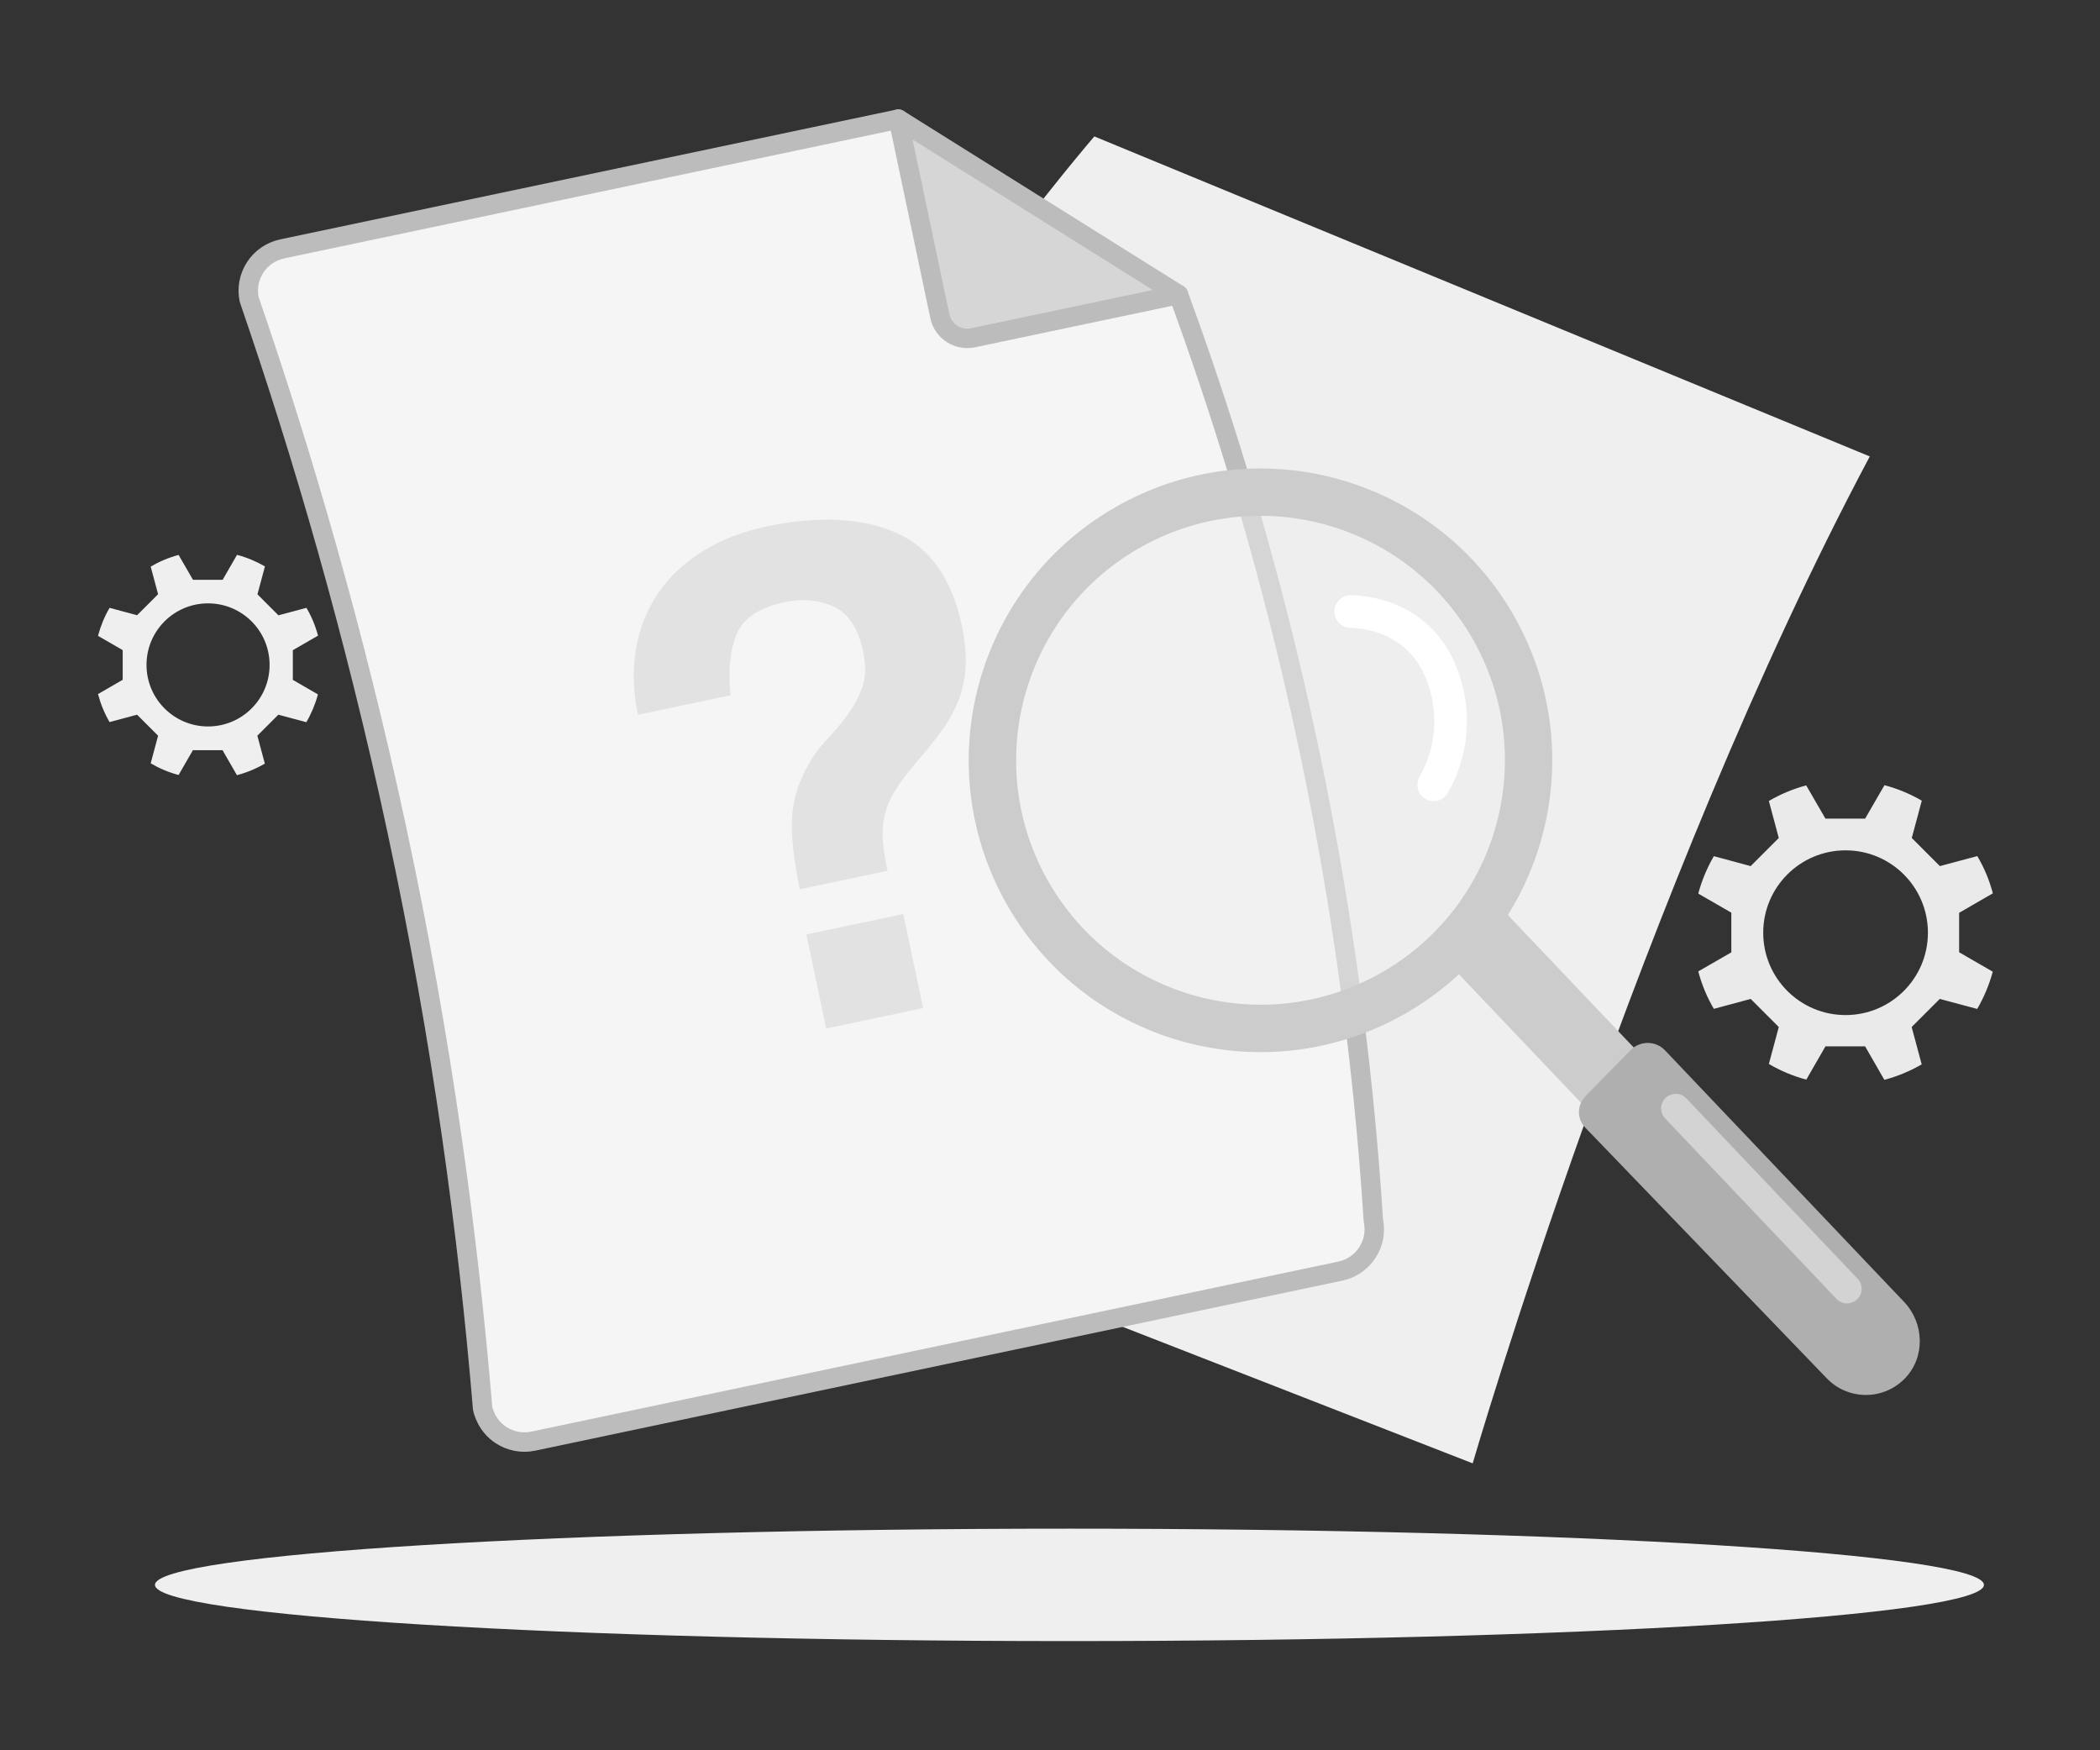 <svg width="216" height="180" viewBox="0 0 216 180" fill="none" xmlns="http://www.w3.org/2000/svg">
<rect x="0" y="0" width="216" height="180" fill="#333333" stroke="none"/>
<g id="notfound2 1">
<path id="Vector" d="M110 168.77C161.948 168.77 204.06 166.182 204.06 162.99C204.06 159.798 161.948 157.21 110 157.21C58.052 157.21 15.94 159.798 15.94 162.99C15.94 166.182 58.052 168.77 110 168.77Z" fill="#EFEFEF"/>
<path id="Vector_2" d="M201.52 93.87L204.98 91.87C204.62 90.51 204.08 89.22 203.38 88.04L199.53 89.07L196.64 86.18L197.67 82.34C196.48 81.65 195.19 81.11 193.83 80.75L191.84 84.19H187.76L185.78 80.77C184.42 81.13 183.13 81.68 181.94 82.37L182.96 86.18L180.07 89.07L176.28 88.05C175.59 89.24 175.04 90.54 174.68 91.9L178.08 93.86V97.94L174.68 99.9C175.04 101.27 175.58 102.56 176.28 103.75L180.07 102.73L182.96 105.62L181.94 109.42C183.13 110.12 184.42 110.66 185.79 111.03L187.76 107.61H191.84L193.82 111.05C195.18 110.69 196.47 110.15 197.66 109.46L196.63 105.62L199.52 102.73L203.37 103.76C204.06 102.57 204.6 101.29 204.97 99.93L201.51 97.93V93.85L201.52 93.87ZM189.83 104.39C185.15 104.39 181.36 100.6 181.36 95.92C181.36 91.24 185.15 87.45 189.83 87.45C194.51 87.45 198.3 91.24 198.3 95.92C198.3 100.6 194.51 104.39 189.83 104.39Z" fill="#EAEAEA"/>
<path id="Vector_3" d="M30.13 66.86L32.71 65.37C32.44 64.35 32.04 63.39 31.52 62.51L28.64 63.28L26.48 61.12L27.25 58.25C26.36 57.74 25.4 57.33 24.38 57.06L22.9 59.63H19.85L18.37 57.07C17.35 57.34 16.39 57.75 15.5 58.27L16.26 61.11L14.1 63.27L11.27 62.51C10.75 63.4 10.35 64.37 10.08 65.39L12.62 66.86V69.91L10.08 71.38C10.35 72.4 10.75 73.37 11.27 74.26L14.1 73.5L16.26 75.66L15.5 78.5C16.39 79.02 17.35 79.43 18.37 79.7L19.84 77.15H22.89L24.37 79.72C25.39 79.45 26.35 79.05 27.24 78.53L26.47 75.66L28.63 73.5L31.51 74.27C32.03 73.38 32.43 72.42 32.7 71.41L30.12 69.92V66.87L30.13 66.86ZM21.4 74.71C17.91 74.71 15.07 71.88 15.07 68.38C15.07 64.88 17.9 62.05 21.4 62.05C24.9 62.05 27.73 64.88 27.73 68.38C27.73 71.88 24.9 74.71 21.4 74.71Z" fill="#EFEFEF"/>
<path id="Vector_4" d="M151.48 150.48C151.48 150.48 168.78 91.14 192.32 46.94L112.56 14.03C112.56 14.03 91.96 37.97 88.08 51.95C84.21 65.93 75.08 120.7 75.08 120.7L151.47 150.49L151.48 150.48Z" fill="#EFEFEF"/>
<g id="Group">
<path id="Vector_5" d="M29.02 25.6C26.65 26.1 25.13 28.43 25.63 30.8C31.14 46.79 36.47 65.04 40.83 85.38C45.48 107.06 48.16 127.07 49.64 144.82C49.7 145.11 50.05 146.62 51.54 147.59C52.48 148.2 53.66 148.46 54.84 148.21L137.87 130.72C140.24 130.22 141.76 127.89 141.26 125.52C140.21 109.04 137.78 89.9 132.83 68.96C129.45 54.66 125.41 41.74 121.21 30.29C111.61 24.28 102.01 18.27 92.4 12.25L29.01 25.6H29.02Z" fill="#F5F5F5"/>
<path id="Vector_6" d="M100.07 34.74L121.21 30.29L92.4 12.25L96.67 32.52C97 34.07 98.52 35.06 100.07 34.74Z" fill="#D6D6D6"/>
<path id="Vector_7" d="M92.4 12.25L96.67 32.52C97 34.07 98.52 35.06 100.07 34.74L121.21 30.29" stroke="#BCBCBC" stroke-width="2" stroke-linecap="round" stroke-linejoin="round"/>
<path id="Vector_8" d="M82.27 91.45C81.66 88.55 81.39 86.16 81.46 84.29C81.53 82.42 82.05 80.62 83.02 78.87C83.57 77.83 84.25 76.89 85.05 76.05C85.85 75.21 86.57 74.36 87.21 73.47C87.85 72.59 88.34 71.65 88.7 70.65C89.05 69.65 89.08 68.44 88.78 67.01C88.27 64.6 87.25 63.05 85.72 62.37C84.19 61.69 82.51 61.54 80.69 61.93C78.08 62.48 76.44 63.59 75.76 65.24C75.08 66.9 74.88 68.99 75.15 71.5L65.62 73.51C65.11 71.1 65.04 68.82 65.42 66.69C65.79 64.56 66.56 62.65 67.72 60.96C68.88 59.28 70.41 57.85 72.29 56.68C74.18 55.51 76.35 54.67 78.81 54.15C84.13 53.03 88.55 53.23 92.09 54.75C95.62 56.27 97.9 59.46 98.93 64.34C99.26 65.92 99.39 67.33 99.32 68.58C99.25 69.83 98.99 71 98.56 72.1C98.12 73.19 97.52 74.26 96.76 75.29C96 76.32 95.12 77.41 94.13 78.54C93.22 79.61 92.51 80.57 92 81.42C91.49 82.27 91.14 83.13 90.96 83.99C90.78 84.85 90.73 85.72 90.82 86.6C90.9 87.48 91.06 88.47 91.29 89.55L82.28 91.45H82.27ZM84.98 105.77L82.94 96.1L92.91 94L94.95 103.67L84.98 105.77Z" fill="#E2E2E2"/>
<path id="Vector_9" d="M29.02 25.6C26.65 26.1 25.13 28.43 25.63 30.8C31.14 46.79 36.47 65.04 40.83 85.38C45.48 107.06 48.16 127.07 49.64 144.82C49.7 145.11 50.05 146.62 51.54 147.59C52.48 148.2 53.66 148.46 54.84 148.21L137.87 130.72C140.24 130.22 141.76 127.89 141.26 125.52C140.21 109.04 137.78 89.9 132.83 68.96C129.45 54.66 125.41 41.74 121.21 30.29C111.61 24.28 102.01 18.27 92.4 12.25L29.01 25.6H29.02Z" stroke="#BCBCBC" stroke-width="2" stroke-linecap="round" stroke-linejoin="round"/>
</g>
<g id="Group_2">
<path id="Vector_10" d="M191.92 138.54C190.35 140.03 187.87 139.97 186.38 138.4L147.81 97.83L153.5 92.43L192.07 133C193.56 134.57 193.5 137.05 191.93 138.54H191.92Z" fill="#CCCCCC"/>
<path id="Vector_11" opacity="0.5" d="M136.678 104.124C150.998 100.253 159.464 85.506 155.587 71.188C151.71 56.869 136.958 48.4 122.638 52.272C108.317 56.143 99.852 70.889 103.729 85.208C107.606 99.527 122.358 107.996 136.678 104.124Z" fill="#EFEFEF"/>
<path id="Vector_12" d="M103.32 92.58C111.27 107.12 129.5 112.47 144.04 104.52C158.58 96.57 163.93 78.34 155.98 63.8C148.03 49.26 129.8 43.91 115.26 51.86C100.72 59.81 95.37 78.04 103.32 92.58ZM151.71 66.13C158.37 78.31 153.89 93.58 141.71 100.24C129.53 106.9 114.26 102.42 107.6 90.24C100.94 78.06 105.42 62.79 117.6 56.13C129.78 49.47 145.05 53.95 151.71 66.13Z" fill="#CCCCCC"/>
<path id="Vector_13" d="M147.9 82.33C147.49 82.44 147.04 82.4 146.64 82.17C145.84 81.71 145.55 80.69 146.01 79.89C146.84 78.43 147.35 76.79 147.49 75.14C147.65 73.3 147.32 71.82 147.11 71.1C146.86 70.25 146.35 68.47 144.85 66.97C142.76 64.88 139.98 64.59 138.88 64.56C137.96 64.53 137.23 63.77 137.25 62.84C137.28 61.92 138.05 61.19 138.97 61.21C140.83 61.26 144.38 61.77 147.22 64.6C149.33 66.71 150.03 69.13 150.33 70.16C150.66 71.31 151.02 73.16 150.83 75.42C150.65 77.55 149.99 79.66 148.92 81.54C148.69 81.94 148.32 82.22 147.9 82.33Z" fill="white"/>
<path id="Vector_14" d="M163.06 112.77C162.19 113.66 162.19 115.07 163.05 115.96L187.87 141.72C190.05 144.02 193.73 144.05 195.95 141.74C198.04 139.57 197.93 136.08 195.85 133.89L171.26 108.02C170.3 107.01 168.69 107 167.71 108L163.05 112.76L163.06 112.77Z" fill="#AFAFAF"/>
<path id="Vector_15" d="M172.36 113.99L189.98 132.54" stroke="#D3D3D3" stroke-width="3" stroke-miterlimit="10" stroke-linecap="round"/>
</g>
</g>
</svg>
